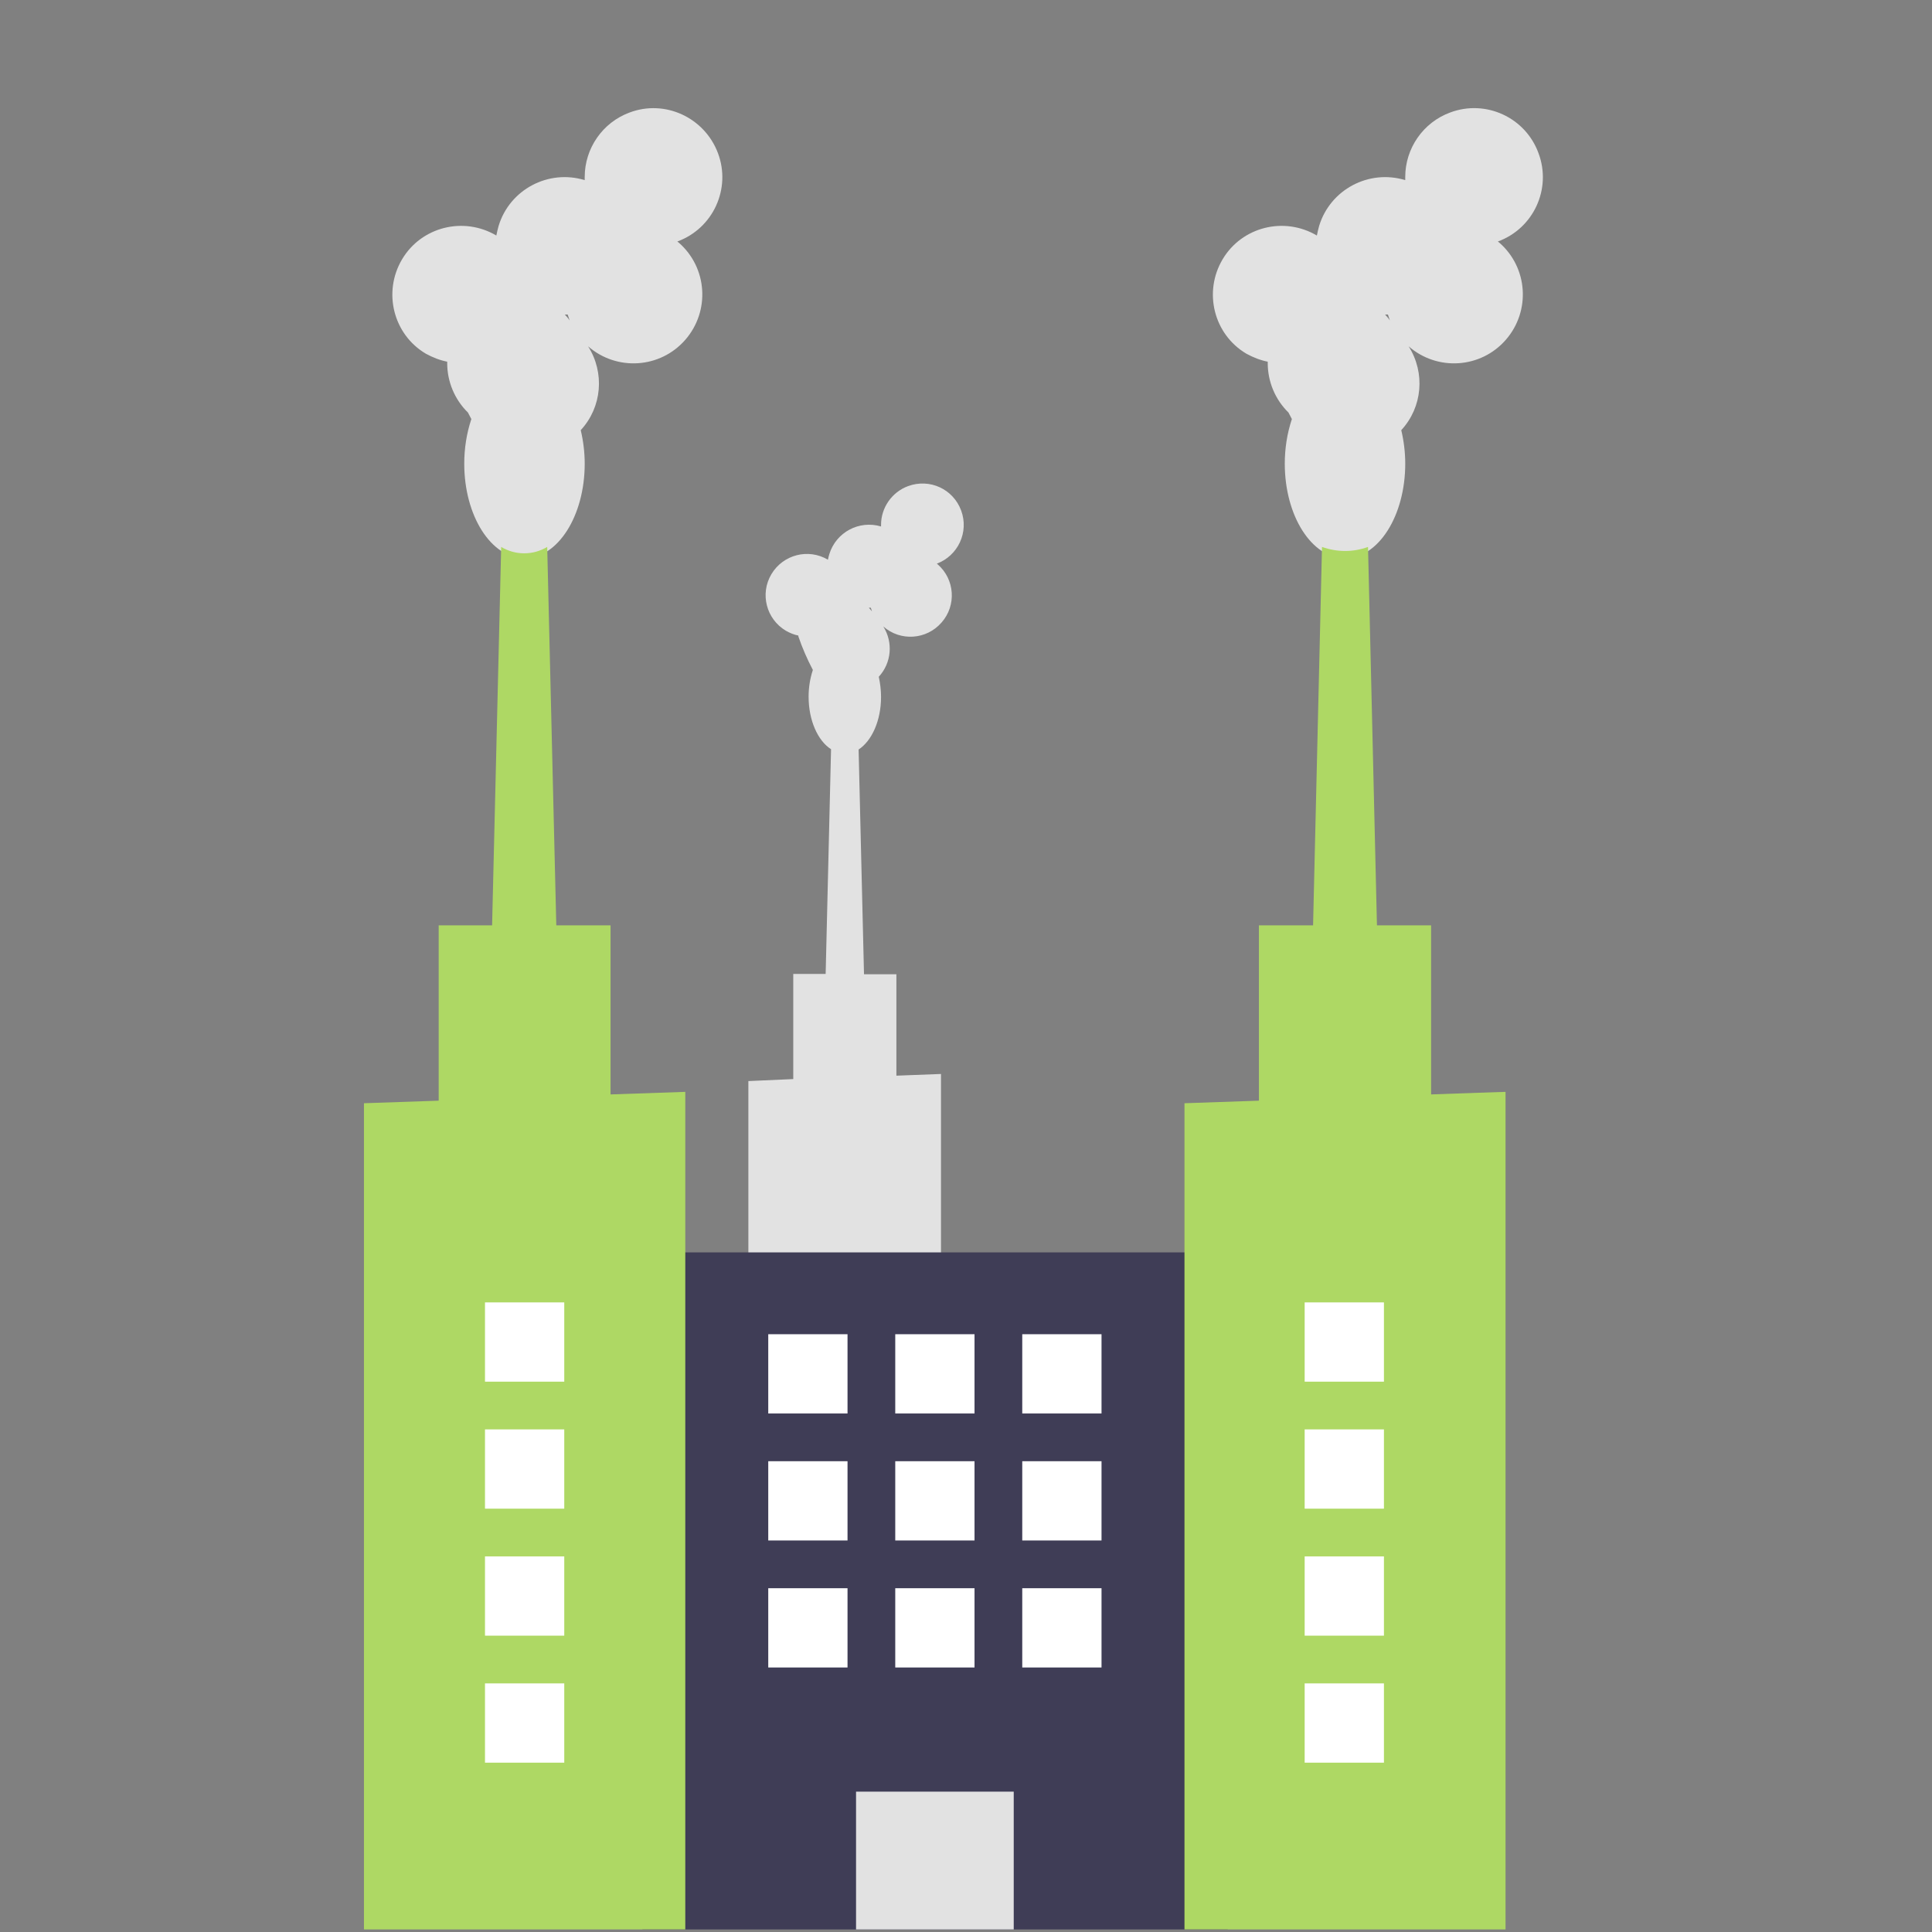 <?xml version="1.0" encoding="utf-8"?>
<!-- Generator: Adobe Illustrator 25.4.1, SVG Export Plug-In . SVG Version: 6.00 Build 0)  -->
<svg version="1.1" id="Livello_1" xmlns="http://www.w3.org/2000/svg" xmlns:xlink="http://www.w3.org/1999/xlink" x="0px" y="0px"
	 viewBox="0 0 680 680" style="enable-background:new 0 0 680 680;" xml:space="preserve">
<rect x="0" y="0" width="680" height="680" fill="#808080" stroke="none"/>
<style type="text/css">
	.st0{fill:#E2E2E2;}
	.st1{fill:#3F3D56;}
	.st2{fill:#AED864;}
	.st3{fill:#FFFFFF;}
</style>
<path class="st0" d="M263.4,380.5v174.5h67.8V378l-15.7,0.6v-35.7h-11.4l-1.9-79.1c4.6-3,7.9-10.1,7.9-18.5c0-2.4-0.3-4.8-0.8-7.1
	c4.5-4.9,5.1-12.1,1.6-17.7c6,5.3,15.2,4.7,20.5-1.4c5.3-6,4.7-15.2-1.4-20.5c-0.1-0.1-0.2-0.2-0.3-0.2c7.5-2.8,11.4-11.1,8.6-18.7
	s-11.1-11.4-18.7-8.6c-5.7,2.1-9.5,7.6-9.5,13.6c0,0.2,0,0.4,0,0.6c-7.7-2.3-15.8,2-18.2,9.7c-0.2,0.7-0.4,1.4-0.5,2
	c-6.9-4.1-15.8-1.8-19.9,5.1c-4.1,6.9-1.8,15.8,5.1,19.9c1.4,0.8,2.9,1.4,4.4,1.7c0,0.1,0,0.2,0,0.3c1.4,4.1,3.1,8,5.1,11.8
	c-1,3-1.5,6.2-1.5,9.4c0,8.3,3.2,15.5,7.9,18.5l-1.9,79.1h-11.4v37L263.4,380.5z M305.8,213.9L305.8,213.9c0.2,0,0.5,0,0.7,0
	c0.1,0.4,0.3,0.9,0.4,1.3C306.5,214.7,306.2,214.3,305.8,213.9L305.8,213.9z"/>
<rect x="226.1" y="440.8" class="st1" width="206" height="238.3"/>
<rect x="301.3" y="630.6" class="st0" width="55.5" height="48.5"/>
<path class="st0" d="M157.4,127.3c0,0.2,0,0.4,0,0.5c0,6.5,2.6,12.8,7.3,17.4c0.4,0.8,0.8,1.5,1.2,2.3c-1.7,5.1-2.5,10.4-2.5,15.7
	c0,18.4,9.5,33.3,21.2,33.3c11.7,0,21.2-14.9,21.2-33.3c0-4-0.5-8-1.4-11.8c7.5-8.1,8.5-20.2,2.6-29.5c10.1,8.8,25.4,7.8,34.2-2.3
	c8.8-10.1,7.8-25.4-2.3-34.2c-0.2-0.1-0.3-0.3-0.5-0.4c12.6-4.6,19-18.6,14.3-31.1s-18.6-19-31.1-14.3c-9.5,3.5-15.8,12.6-15.8,22.7
	c0,0.4,0,0.7,0,1.1c-12.8-3.9-26.4,3.3-30.3,16.1c-0.3,1.1-0.6,2.3-0.8,3.4c-11.5-6.8-26.4-3.1-33.2,8.4
	c-6.8,11.5-3.1,26.4,8.4,33.2C152.3,125.8,154.8,126.8,157.4,127.3z M198.8,110.7c0.3,0,0.7,0,1,0c0.2,0.7,0.5,1.4,0.7,2.1
	C200,112,199.4,111.4,198.8,110.7L198.8,110.7z"/>
<path class="st2" d="M172.5,362.1h24.2l-0.9-36.3v0l-3.2-133.3c-5,3-11.2,3-16.2,0l-3.2,133.3v0L172.5,362.1z"/>
<polygon class="st2" points="128.1,388.3 128.1,679.1 241.2,679.1 241.2,384.3 214.9,385.2 214.9,325.7 154.4,325.7 154.4,387.4 "/>
<path class="st0" d="M446.2,127.3c0,0.2,0,0.4,0,0.5c0,6.5,2.6,12.8,7.3,17.4c0.4,0.8,0.8,1.5,1.2,2.3c-1.7,5.1-2.5,10.4-2.5,15.7
	c0,18.4,9.5,33.3,21.2,33.3c11.7,0,21.2-14.9,21.2-33.3c0-4-0.5-8-1.4-11.8c7.5-8.1,8.5-20.2,2.6-29.5c10.1,8.8,25.4,7.8,34.2-2.3
	c8.8-10.1,7.8-25.4-2.3-34.2c-0.2-0.1-0.3-0.3-0.5-0.4c12.6-4.6,19-18.6,14.3-31.1c-4.6-12.6-18.6-19-31.1-14.3
	c-9.5,3.5-15.8,12.6-15.8,22.7c0,0.4,0,0.7,0,1.1c-12.8-3.9-26.4,3.3-30.3,16.1c-0.3,1.1-0.6,2.3-0.8,3.4
	c-11.5-6.8-26.4-3.1-33.2,8.4c-6.8,11.5-3.1,26.4,8.4,33.2C441.1,125.8,443.6,126.8,446.2,127.3z M487.5,110.7c0.3,0,0.7,0,1,0
	c0.2,0.7,0.5,1.4,0.7,2.1C488.7,112,488.1,111.4,487.5,110.7L487.5,110.7z"/>
<path class="st2" d="M461.3,362.1h24.2l-4-169.6c-5.2,1.9-10.9,1.9-16.2,0L461.3,362.1z"/>
<polygon class="st2" points="416.9,388.3 416.9,679.1 529.9,679.1 529.9,384.3 520.7,384.6 503.7,385.2 503.7,325.7 443.1,325.7 
	443.1,387.4 "/>
<rect x="359.8" y="469.6" class="st3" width="27.9" height="27.9"/>
<rect x="315.1" y="469.6" class="st3" width="27.9" height="27.9"/>
<rect x="270.4" y="469.6" class="st3" width="27.9" height="27.9"/>
<rect x="359.8" y="514.3" class="st3" width="27.9" height="27.9"/>
<rect x="315.1" y="514.3" class="st3" width="27.9" height="27.9"/>
<rect x="270.4" y="514.3" class="st3" width="27.9" height="27.9"/>
<rect x="359.8" y="559" class="st3" width="27.9" height="27.9"/>
<rect x="315.1" y="559" class="st3" width="27.9" height="27.9"/>
<rect x="270.4" y="559" class="st3" width="27.9" height="27.9"/>
<rect x="170.7" y="458.4" class="st3" width="27.9" height="27.9"/>
<rect x="170.7" y="503.1" class="st3" width="27.9" height="27.9"/>
<rect x="170.7" y="547.8" class="st3" width="27.9" height="27.9"/>
<rect x="170.7" y="592.5" class="st3" width="27.9" height="27.9"/>
<rect x="459.2" y="458.4" class="st3" width="27.9" height="27.9"/>
<rect x="459.2" y="503.1" class="st3" width="27.9" height="27.9"/>
<rect x="459.2" y="547.8" class="st3" width="27.9" height="27.9"/>
<rect x="459.2" y="592.5" class="st3" width="27.9" height="27.9"/>
</svg>
